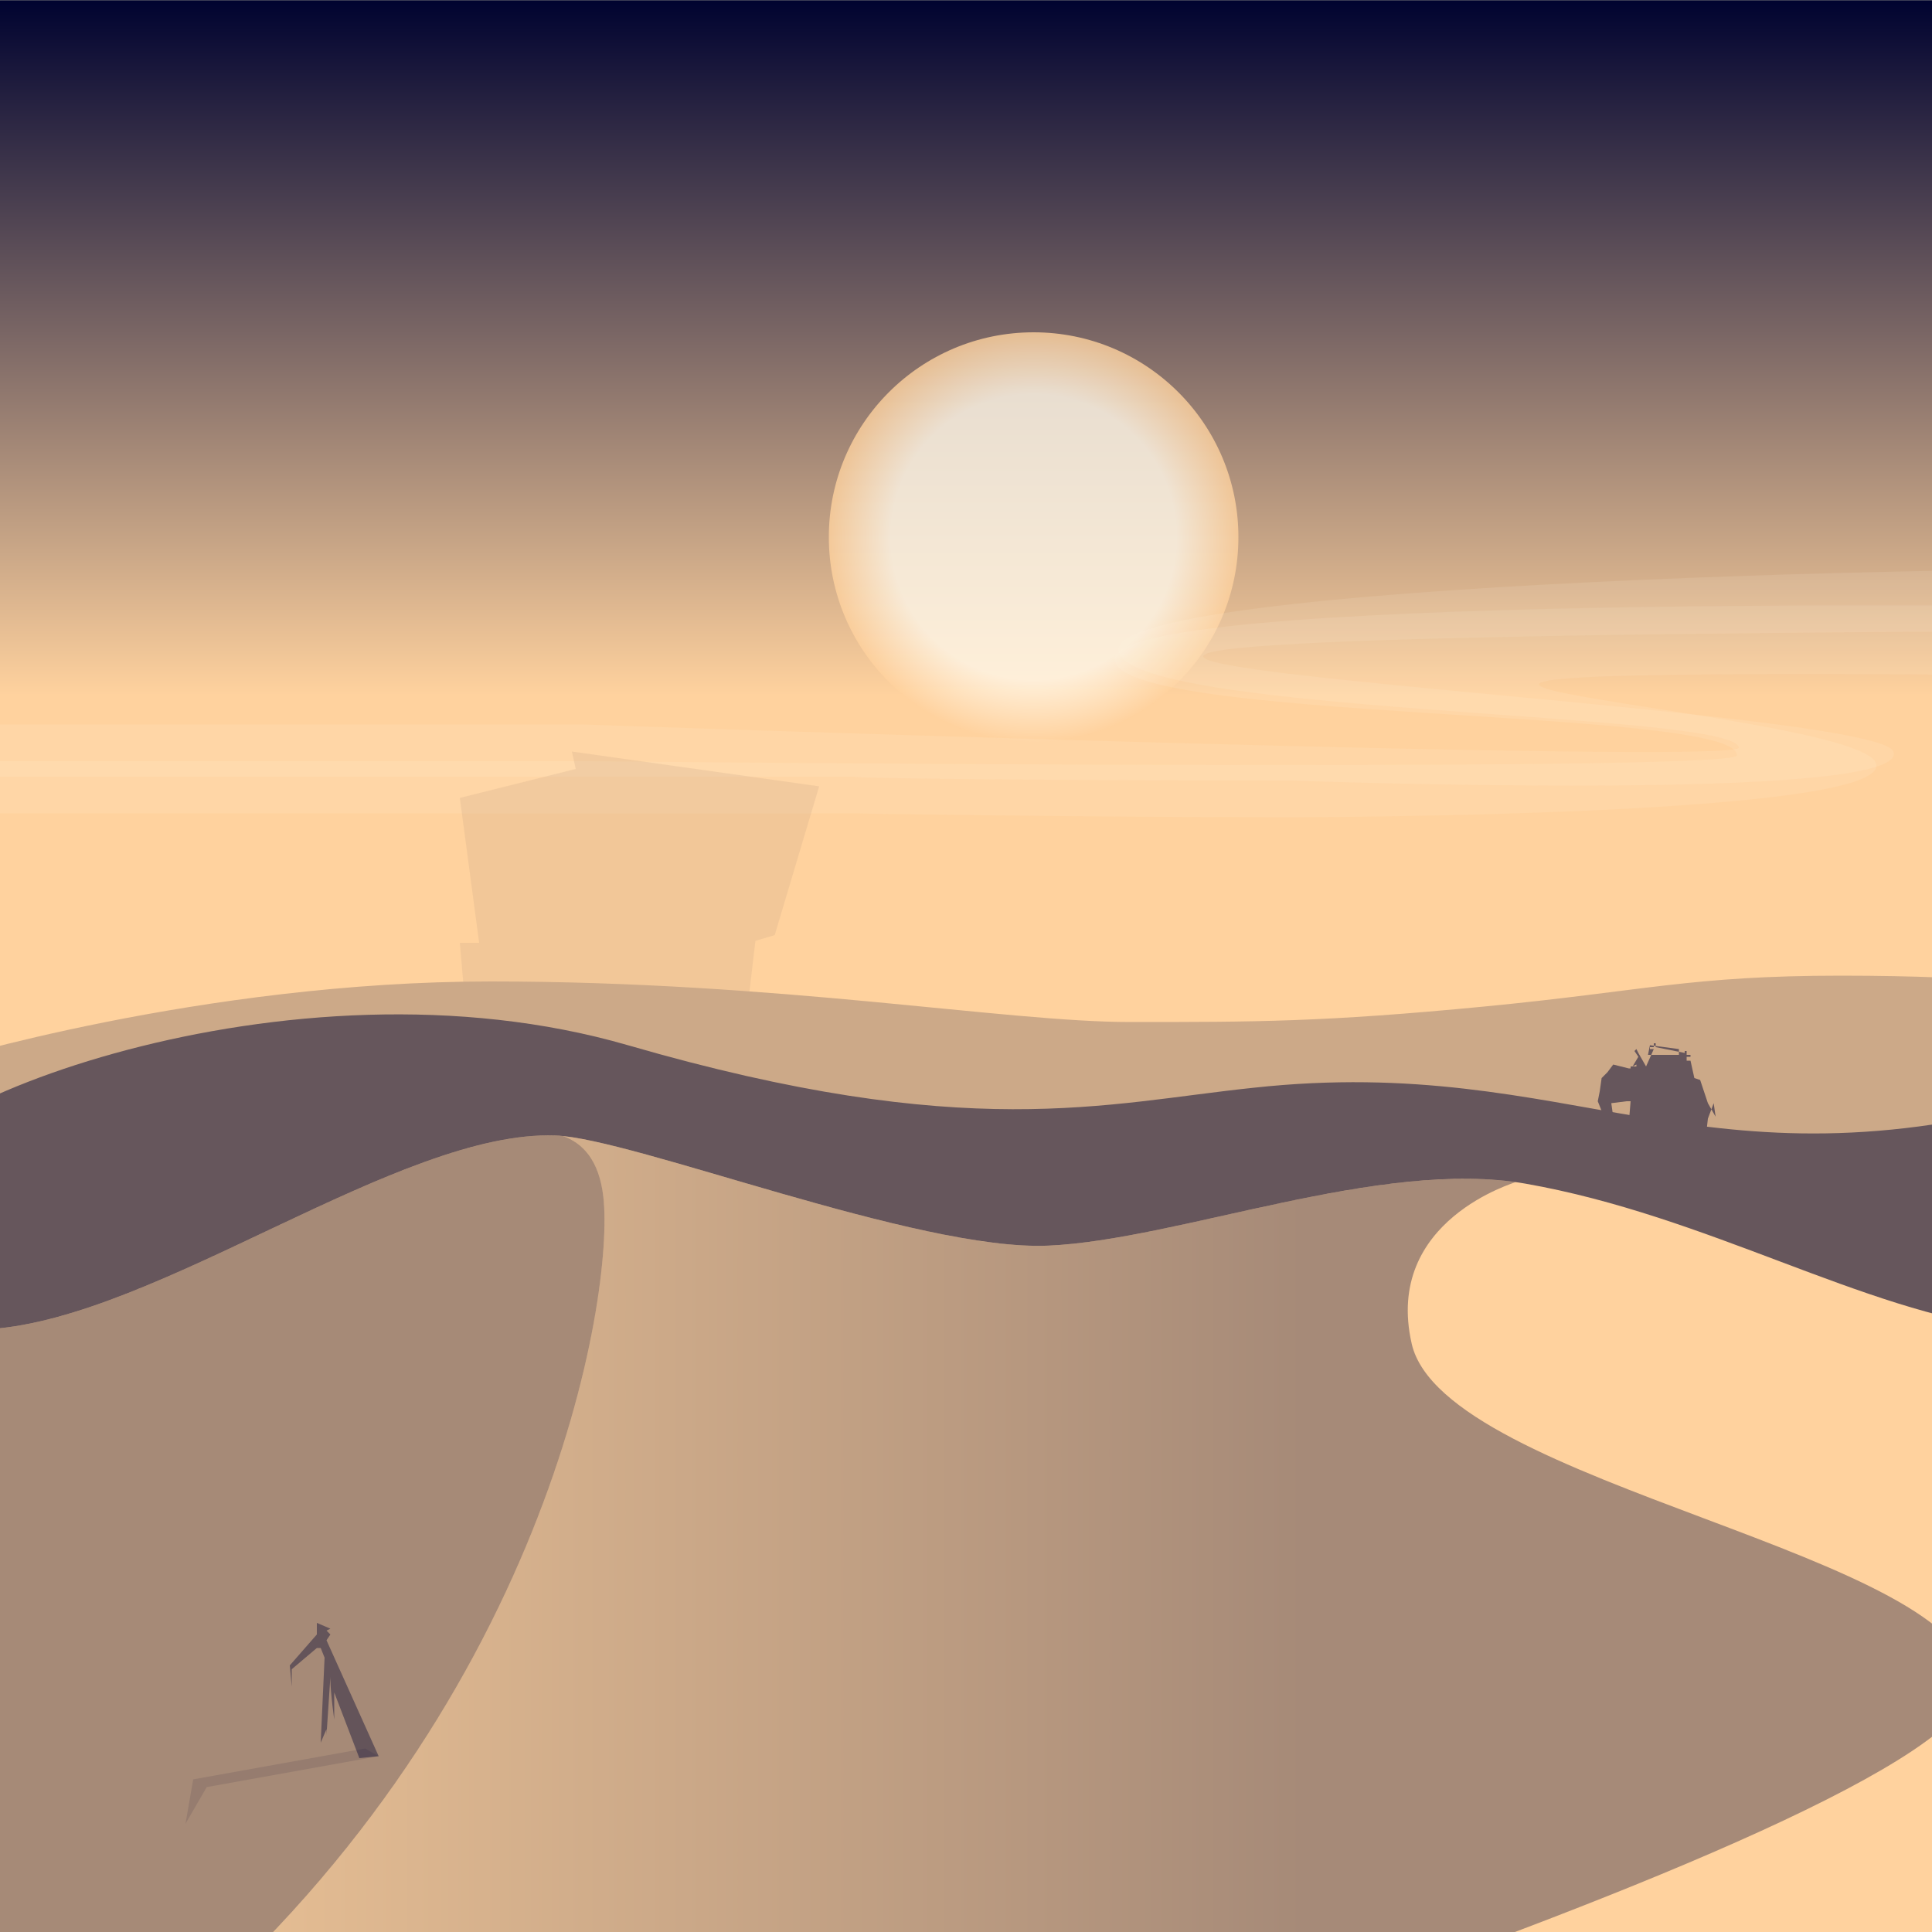 <svg version="1.1" id="Layer_2" xmlns="http://www.w3.org/2000/svg" xmlns:xlink="http://www.w3.org/1999/xlink" x="0px" y="0px" width="1000px" height="1000px" viewBox="0 0 1000 1000" enable-background="new 0 0 1000 1000" xml:space="preserve"><rect x="0" y="0" width="1000" height="1000" fill="#808080" stroke="none"/> <linearGradient id="mainGradient" gradientUnits="userSpaceOnUse" x1="-162.399" y1="118.099" x2="-162.399" y2="1117.91" gradientTransform="matrix(1 0 0 -1 662.4 1118.099)"> <stop offset="0.64" style="stop-color:#FFD29E"/> <stop offset="1" style="stop-color:#000330"/> </linearGradient> <rect x="0.001" y="0.189" fill="url(#mainGradient)" width="1000" height="1000"/> <circle opacity="0.1" fill="#FFF7E8" cx="44" cy="823" r="99"/> <radialGradient id="sunGradient" cx="535" cy="278" r="106" gradientUnits="userSpaceOnUse"> <stop offset="0.7" style="stop-color:#FFF7E8"/> <stop offset="1" style="stop-color:#FFD29E"/> </radialGradient> <circle opacity="0.8" fill="url(#sunGradient)" cx="535" cy="278" r="106"/>FFF7E8FFF7E8FFD29EFFF7E8FFF7E8FFD29EFFF7E8FFF7E8FFD29E<g> <path opacity="0.11" fill="#FFF7E8" d="M668,423c0,0,313-0,303-28 c-10-28-397-48,15-46c301,2,196,46,460,43 c258-3,484-60,485-17c1,43-290,24-290,50s288,9,478,12 c189,3,341-83,535-26c194,56,322,32,517,5 c194-27,140,0,427,0c287,0,1180,0,1180,0v-31H3607c0,0-137-11-283-10 c-146,0-162,33-394-7c-232-41-312-43-420-24 c-107,18-255,68-395,74s-397,18-398,7c-1-10,447-26,446-65 c-1-38-176-42-391-25c-215,16-395-14-568-19 c-172-4-626-8-627,25s323,25,322,50c-0,9-593,3-593,3H-36v27 h478C442,421,553,423,668,423z"/> <path opacity="0.11" fill="#FFF7E8" d="M668,404c0,0,322,12,312-15 c-10-28-804-56,8-62c301-2,239,37,503,34 c258-3,565-42,569,1c2,29-381,32-417,61 c-23,18,273,12,470,7c189-5,513-94,714-52 c212,44,184,46,379,18c194-27,188,1,475,1c287,0,1096,0,1096,0 v-20c0,0-1102,0-1175,0s-137-13-284-13c-146,0-161,25-393-16 c-232-41-315-31-422-12c-107,18-250,68-389,74s-432,24-432,13 c0-13,458-25,473-71c12-37-172-54-387-38 c-215,16-395-14-568-19c-172-4-620,7-621,41 c-1,34,319,32,321,51c0,9-598-12-598-12H-36v27h478 C442,403,553,404,668,404z"/> <animateMotion path="M 0 0 L -3750 40 Z" dur="250s" repeatCount="indefinite" /> </g> <path opacity="0.25" fill="#CCA988" d="M244,557 238,488 248,488 238,413 298,398 296,389 424,407 401,484 391,487 383,555"/> <path fill="#CCA988" d="M-68,1082l1157,6l-19-577c0,0-39-6-117-6 s-102,8-185,16s-118,8-183,8s-181-21-331-21s-286,42-286,42 L-68,1082z"/> <g> <path fill="#66565C" d="M884,571l-4-12l-3-1l-2-9l-2-0l0-2l2,0l0-1 l-2-0l0-2h-1l-0,1l-15-3l-0-2l-1-0c0,0-0,2-0,2 s-2-0-2-0l-0,1l2,0l-4,9l-4-7l-1-2l-1,1l2,3l-3,5 l2-1l0,1l-3,0l-0,1c-0,0-1,0-1,0c-0,0-8-2-8-2 l-3,4l-3,3l-1,7l-1,5l6,15l-1,7h2l2-7l-2-14l8-1l2,0 l-1,12l-0,17l0,7l38,0l3-27l3-8l1,7L884,571z M854,541 l15,2l-0,3l-16-0L854,541z"/> <animateMotion path="m 0 0 h -5000" dur="2500s" repeatCount="indefinite" /> </g> <path fill="#66565C" d="M-39,1013l1181,40c0,0-18-502-77-485 c-185,52-250-23-416-5c-77,8-148,29-324-22S-61,574-61,614 L-39,1013z"/> <path fill="#FFD29E" d="M789.651,612.665c-75.205-13.229-180.045,29.189-247.215,32.078c-67.168,2.892-214.902-55.596-254.981-57.02c-80.609-2.861-205.862,94.49-292.672,100.213c-15.255,1.007-30.625-0.204-46.191-2.981v364.425l1091.444-8.328V687.689C964.066,678.827,883.855,629.24,789.651,612.665z"/> <linearGradient id="sandGradient" gradientUnits="userSpaceOnUse" x1="-1424" y1="658" x2="-456" y2="658" gradientTransform="matrix(1 0 0 1 1324.8 158.199)"> <stop offset="0" style="stop-color:#FFD29E"/> <stop offset="0.8" style="stop-color:#000330"/> </linearGradient> <path opacity="0.35" fill="url(#sandGradient)" d="M730.696,695.521c-14.66-64.234,54.479-83.549,53.738-83.668c-74.773-10.486-176.365,30.068-241.998,32.891c-65.18,2.806-206.219-52.184-251.139-56.739c10.547,3.674,18.777,12.776,20.959,31.223c5.711,48.342-25.114,246.768-200.632,410.215l572.048,6.992h0.246c157.754-55.303,336.631-126.377,336.631-164.342C1020.549,804.177,747.467,768.968,730.696,695.521z"/> <path opacity="0.35" fill="#000330" d="M312.256,619.224c-2.186-18.486-10.448-27.592-21.027-31.25c-1.286-0.119-2.543-0.203-3.773-0.246c-80.611-2.863-205.862,94.489-292.671,100.211c-15.255,1.007-30.627-0.204-46.193-2.981v369.479H83.292C283.871,886.871,318.262,670.06,312.256,619.224z"/> <path opacity="0.1" fill="#000330" d="M189,905 100,921 96,944 107,925 196,909"/> <path opacity="0.4" fill="#000330" d="M196,909l-27-60l2-3l-2-2 l2-1l-7-3l0,6l-14,16l1,11l0-9l13-11l2,0l2,5 l-2,44l3-7l0,3l2-30l0,1c0,7,2,21,2,21 c0-0,0-9,0-14l13,34L196,909z"/> </svg> 